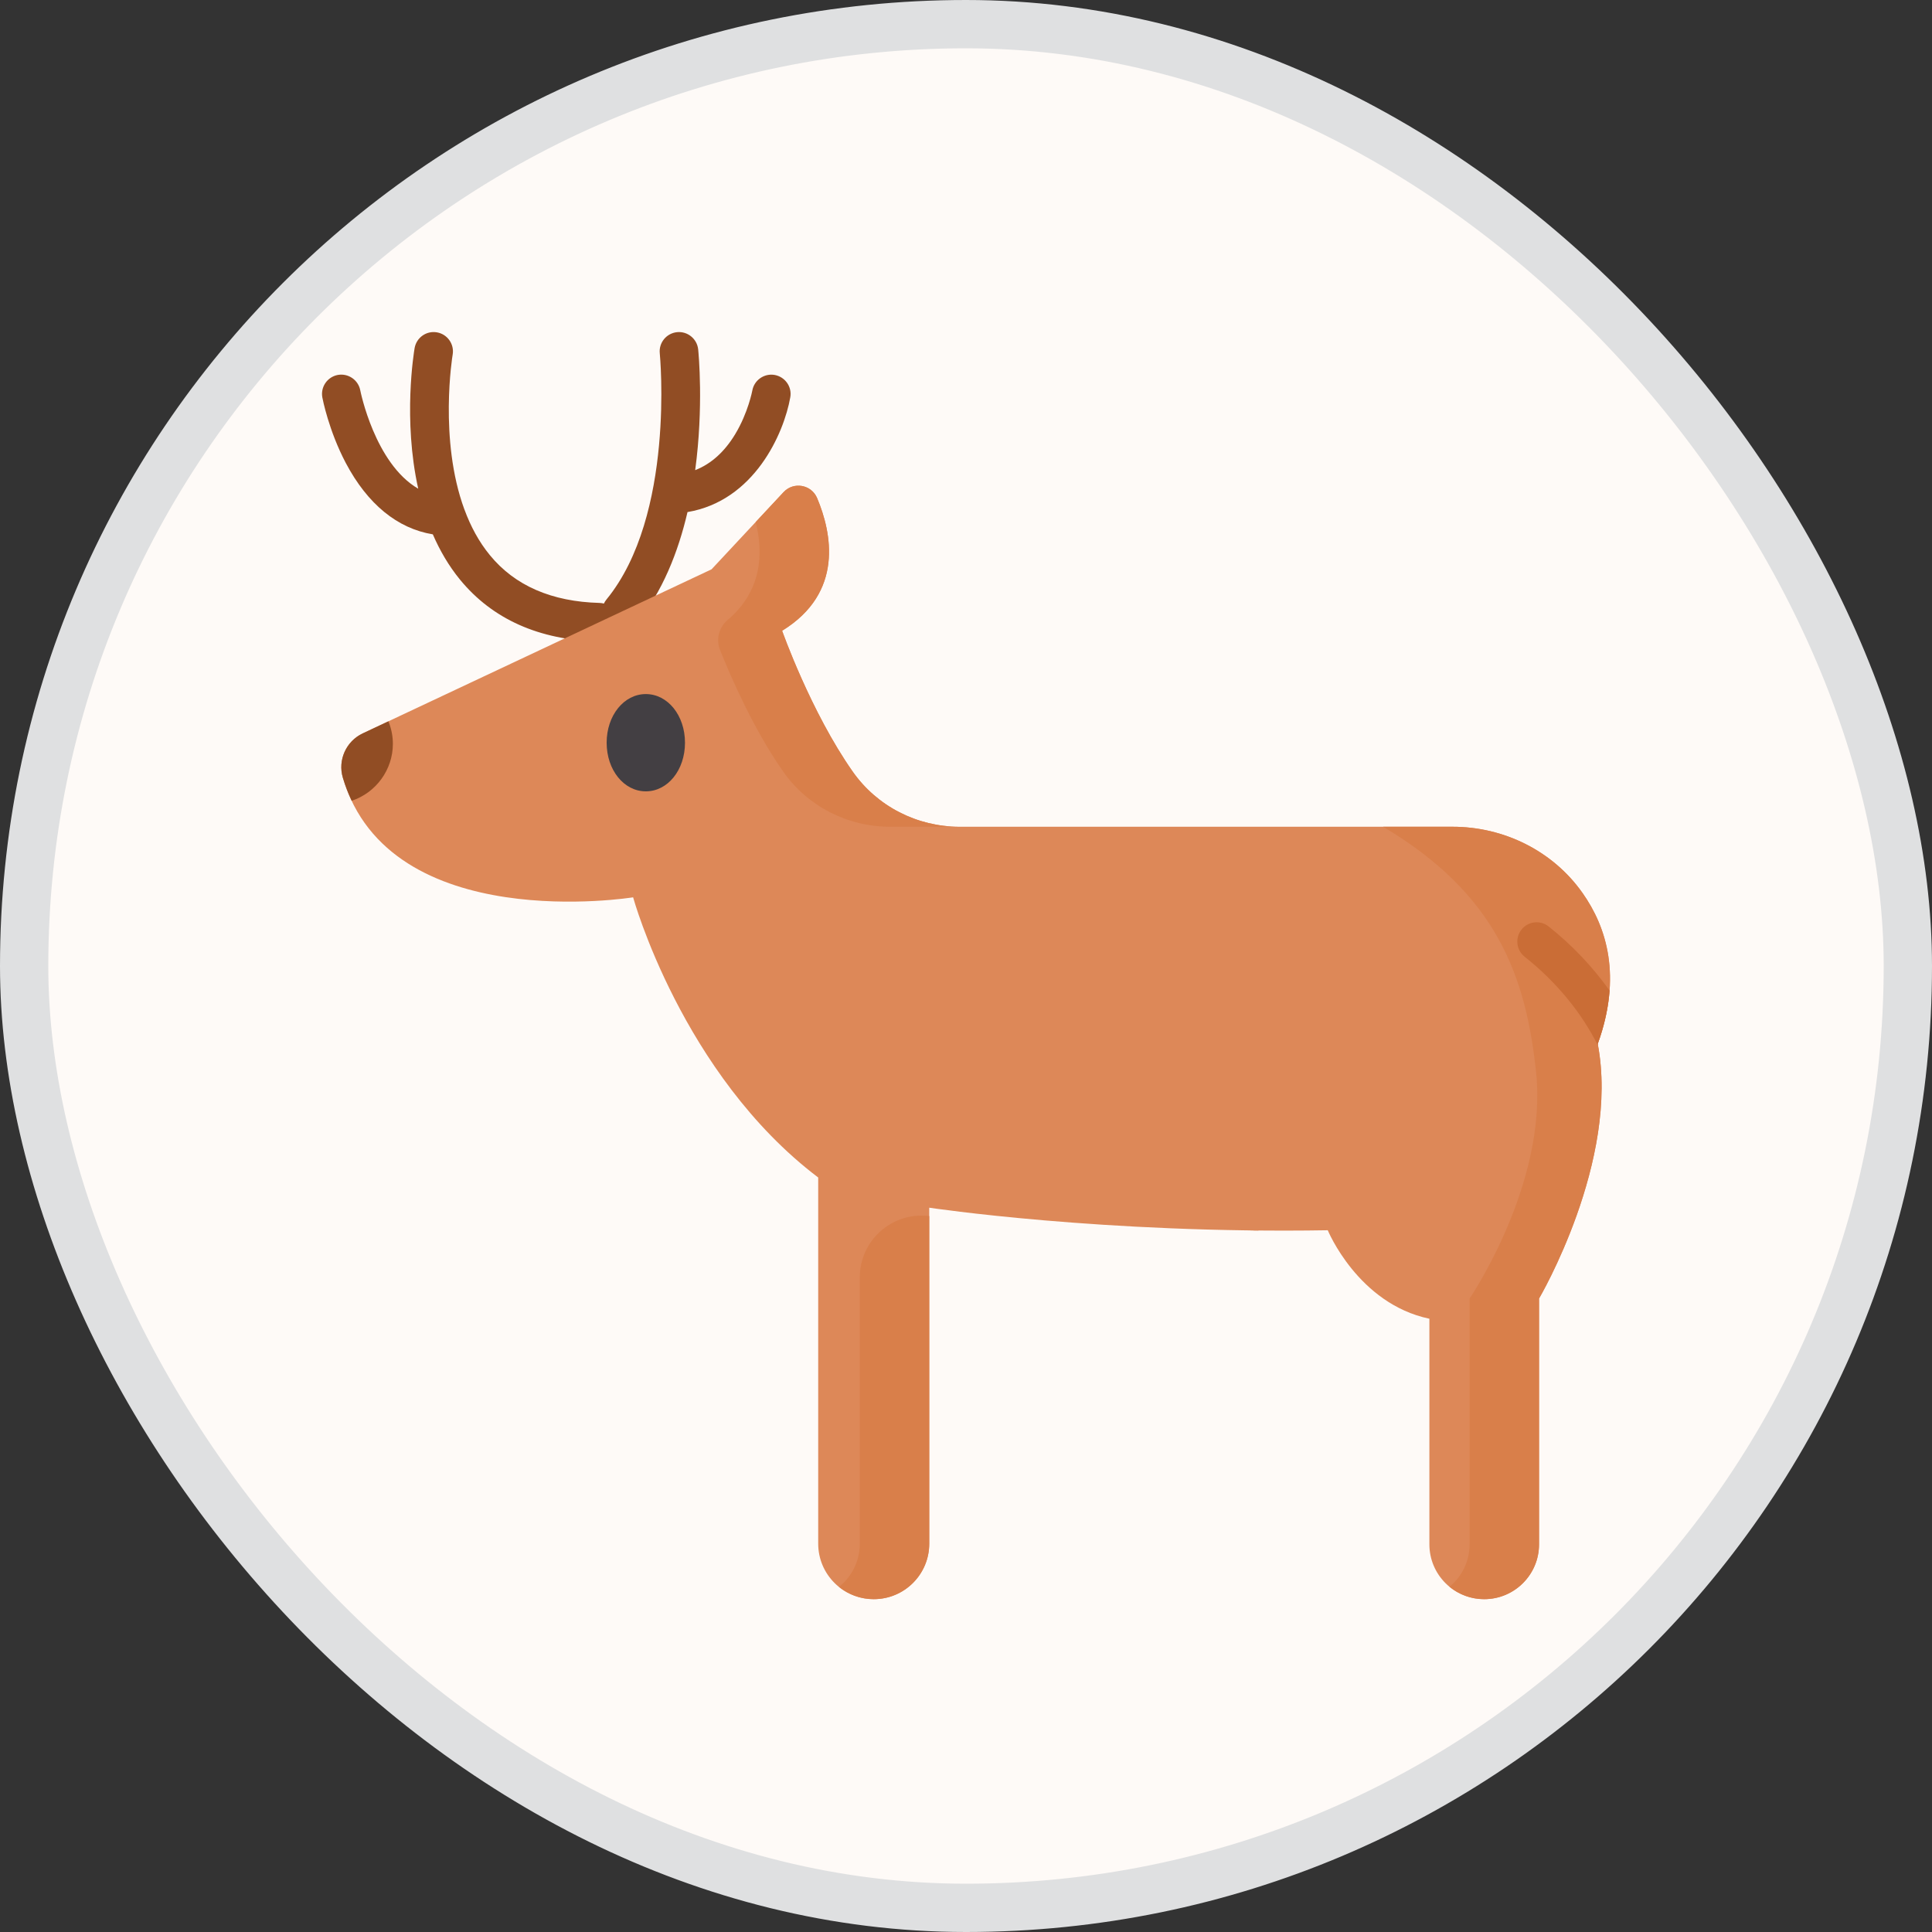 <svg width="40" height="40" viewBox="0 0 40 40" fill="none" xmlns="http://www.w3.org/2000/svg">
<rect x="0" y="0" width="40" height="40" fill="#333333" stroke="none"/>
<rect x="0.5" y="0.5" width="39" height="39" rx="19.5" fill="#FEFAF7"/>
<rect x="0.5" y="0.5" width="39" height="39" rx="19.5" stroke="#DFE0E1"/>
<path d="M16.039 7.763C15.823 7.725 15.615 7.869 15.576 8.085C15.575 8.09 15.49 8.543 15.222 8.988C15 9.356 14.722 9.605 14.393 9.734C14.57 8.422 14.463 7.316 14.455 7.234C14.432 7.015 14.236 6.855 14.017 6.877C13.797 6.9 13.637 7.096 13.66 7.315C13.663 7.349 13.982 10.672 12.556 12.412C12.534 12.438 12.517 12.467 12.503 12.496C12.474 12.489 12.444 12.484 12.413 12.483C11.424 12.457 10.661 12.126 10.145 11.497C9.914 11.217 9.743 10.894 9.618 10.555C9.617 10.552 9.616 10.549 9.614 10.546C9.083 9.102 9.367 7.366 9.372 7.342C9.409 7.125 9.263 6.918 9.046 6.881C8.828 6.843 8.622 6.989 8.584 7.207C8.57 7.291 8.339 8.683 8.659 10.118C7.762 9.599 7.462 8.099 7.459 8.081C7.417 7.865 7.209 7.723 6.992 7.763C6.775 7.805 6.633 8.014 6.674 8.23C6.679 8.258 6.806 8.916 7.16 9.587C7.61 10.438 8.229 10.943 8.961 11.063C9.105 11.395 9.289 11.714 9.525 12.002C10.196 12.819 11.16 13.25 12.392 13.282H12.402C12.562 13.282 12.701 13.188 12.765 13.05C12.798 13.059 12.831 13.065 12.865 13.065C12.98 13.065 13.095 13.014 13.174 12.918C13.717 12.255 14.043 11.423 14.234 10.602C15.616 10.369 16.229 8.978 16.362 8.226C16.401 8.009 16.256 7.803 16.039 7.763Z" fill="#914D24"/>
<path d="M33.08 21.611C33.582 20.218 33.266 19.199 32.765 18.489C32.152 17.618 31.139 17.117 30.073 17.117H19.866C18.987 17.117 18.16 16.695 17.655 15.976C16.785 14.738 16.193 13.059 16.193 13.059C17.48 12.268 17.218 11.027 16.918 10.313C16.799 10.032 16.431 9.966 16.223 10.189L14.732 11.787L7.51 15.184C7.166 15.346 6.99 15.736 7.098 16.101C8.07 19.394 13.108 18.578 13.108 18.578C13.108 18.578 14.116 22.24 16.94 24.379V31.96C16.94 32.595 17.455 33.109 18.09 33.109C18.724 33.109 19.239 32.595 19.239 31.96V25.004C19.239 25.004 22.853 25.549 27.49 25.471C27.49 25.471 28.113 26.991 29.594 27.303V31.974C29.594 32.601 30.102 33.109 30.729 33.109C31.355 33.109 31.864 32.601 31.864 31.974V26.885C31.864 26.885 33.542 24.032 33.079 21.61L33.08 21.611Z" fill="#DD8858"/>
<path d="M14.908 13.459C15.138 14.032 15.609 15.111 16.216 15.976C16.721 16.695 17.549 17.117 18.428 17.117H19.866C18.987 17.117 18.16 16.695 17.655 15.976C16.785 14.738 16.193 13.059 16.193 13.059C17.481 12.268 17.218 11.027 16.918 10.313C16.8 10.032 16.431 9.966 16.223 10.189L15.646 10.808C15.803 11.436 15.787 12.226 15.064 12.836C14.884 12.989 14.82 13.24 14.908 13.459Z" fill="#D97F4A"/>
<path d="M26.054 25.477C26.053 25.473 26.052 25.471 26.052 25.471C25.986 25.473 25.921 25.473 25.856 25.474C25.921 25.475 25.988 25.476 26.054 25.477Z" fill="#D97F4A"/>
<path d="M19.212 25.175C18.458 25.096 17.801 25.688 17.801 26.446V31.96C17.801 32.322 17.633 32.645 17.371 32.856C17.568 33.014 17.818 33.109 18.09 33.109C18.725 33.109 19.239 32.595 19.239 31.96V25.178C19.23 25.177 19.221 25.176 19.212 25.175Z" fill="#D97F4A"/>
<path d="M33.08 21.611C33.582 20.218 33.266 19.199 32.765 18.489C32.152 17.618 31.139 17.117 30.073 17.117H28.636C30.984 18.511 31.594 20.209 31.803 22.2C32.046 24.509 30.426 26.885 30.426 26.885V31.974C30.426 32.328 30.264 32.644 30.01 32.852C30.206 33.013 30.456 33.109 30.729 33.109C31.356 33.109 31.864 32.601 31.864 31.974V26.885C31.864 26.885 33.542 24.032 33.079 21.61L33.08 21.611Z" fill="#D97F4A"/>
<path d="M33.324 20.509C32.981 20.025 32.557 19.574 32.062 19.181C31.889 19.044 31.638 19.073 31.501 19.246C31.364 19.419 31.393 19.671 31.566 19.808C32.233 20.336 32.753 20.98 33.087 21.653C33.085 21.639 33.082 21.624 33.079 21.61L33.08 21.611C33.223 21.214 33.299 20.847 33.324 20.509Z" fill="#CA6D36"/>
<path d="M13.371 14.37C12.917 14.37 12.56 14.813 12.56 15.377C12.56 15.942 12.917 16.384 13.371 16.384C13.826 16.384 14.182 15.942 14.182 15.377C14.182 14.813 13.826 14.37 13.371 14.37Z" fill="#433F43"/>
<path d="M7.098 16.101C7.148 16.271 7.21 16.43 7.281 16.579C7.785 16.413 8.134 15.935 8.134 15.402C8.134 15.252 8.107 15.105 8.053 14.963C8.049 14.953 8.045 14.944 8.041 14.934L7.51 15.184C7.166 15.346 6.99 15.735 7.098 16.101Z" fill="#914D24"/>
</svg>
